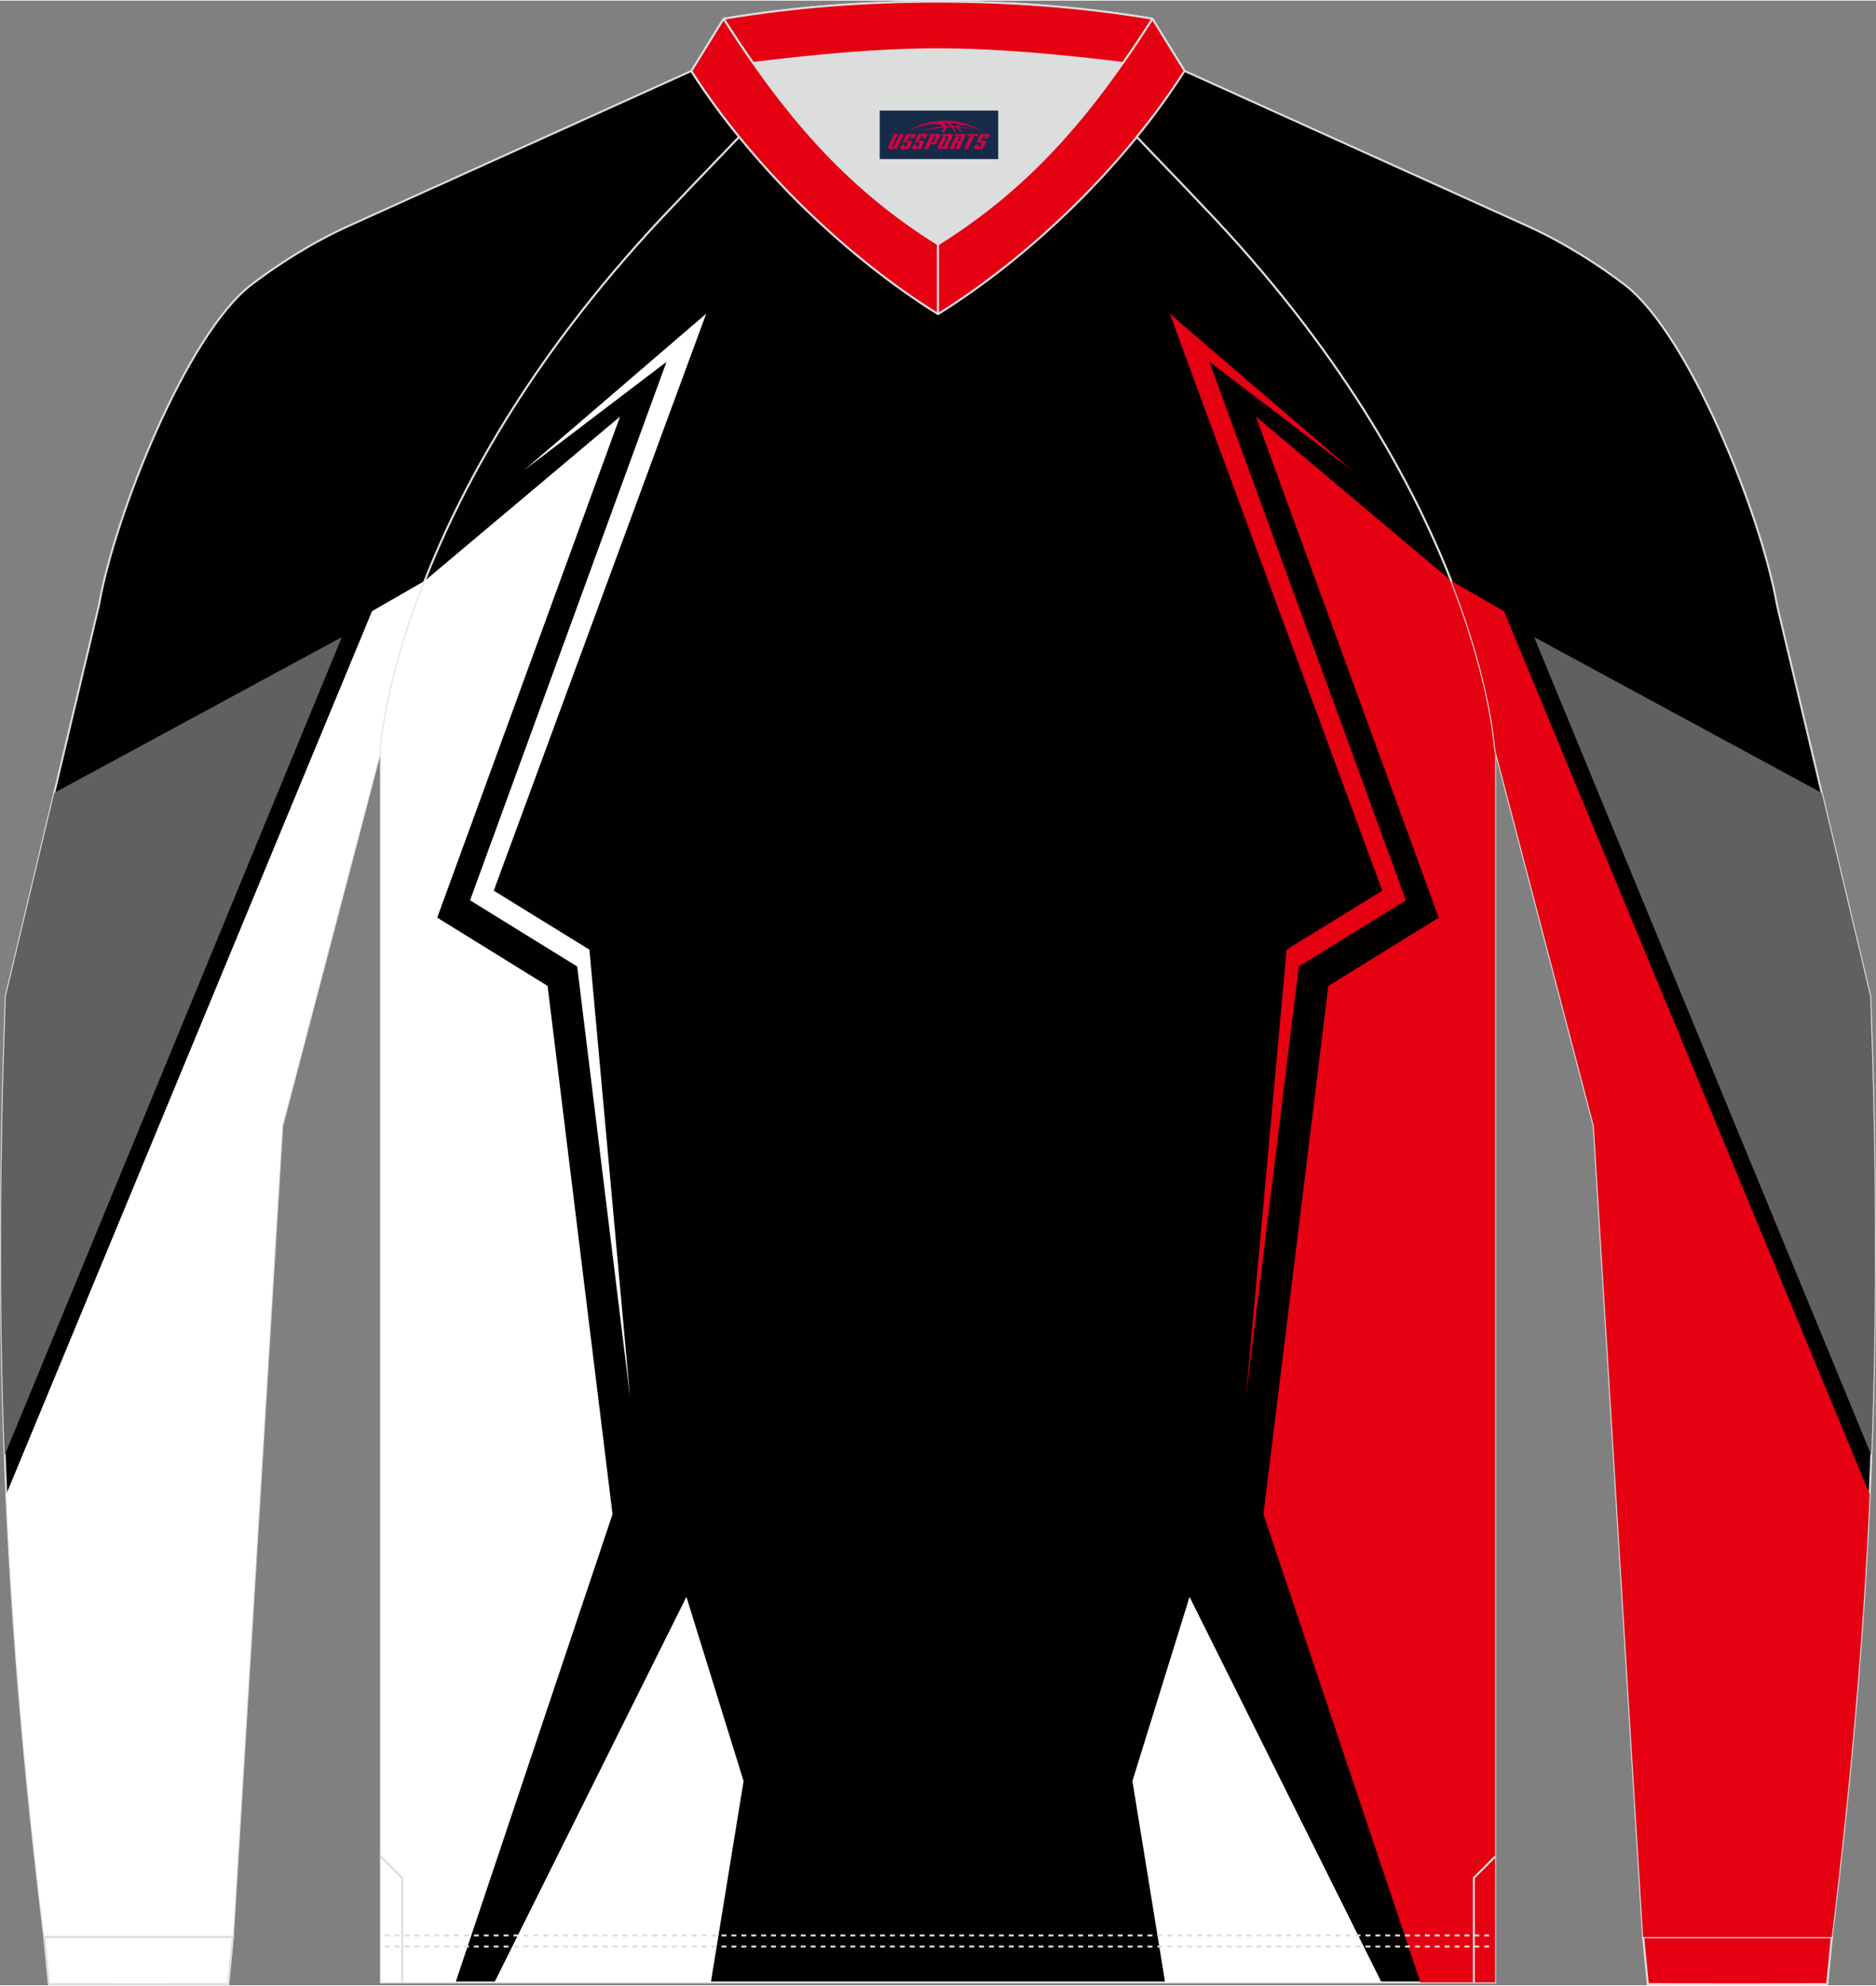 <?xml version="1.0" encoding="utf-8"?>
<!-- Generator: Adobe Illustrator 24.0.1, SVG Export Plug-In . SVG Version: 6.00 Build 0)  -->
<svg xmlns="http://www.w3.org/2000/svg" xmlns:xlink="http://www.w3.org/1999/xlink" version="1.1" id="_x37C_" x="0px" y="0px" width="379.5px" height="401.5px" viewBox="0 0 379.9 401.65" enable-background="new 0 0 379.9 401.65" xml:space="preserve">
<rect x="0" y="0" width="379.9" height="401.65" fill="#808080" stroke="none"/>
<path fill-rule="evenodd" clip-rule="evenodd" fill="#030000" stroke="#DCDDDD" stroke-width="0.401" stroke-miterlimit="2.613" d="  M149.69,27.57c-7.02,7.28-13.67,14.26-15.81,16.54c-54.11,57.71-56.75,107.47-56.75,107.47l-19.98,76.13l-9.99,164.18H8.96  C0.72,324.42-1.26,270.28,1.17,201.53l18.88-79.23c3.09-17.88,17.73-54.76,30.84-64.81c4.93-3.78,12.05-8.43,19.68-11.88  l69.45-31.39C142.87,18.73,146.13,23.2,149.69,27.57z"/>
<g>
	<path fill-rule="evenodd" clip-rule="evenodd" fill="#FFFFFF" d="M1.28,302.25l74.06-178.7l10.67-6.13   c-8.18,20.85-8.88,34.17-8.88,34.17l-19.98,76.13l-9.99,164.18H8.96C5.07,360.02,2.57,331.12,1.28,302.25z"/>
	<path fill-rule="evenodd" clip-rule="evenodd" fill="#606060" d="M0.95,294.36l68.28-165.56l-58.24,31.53l-9.82,41.19   C-0.01,234.85-0.15,264.73,0.95,294.36z"/>
</g>
<path fill-rule="evenodd" clip-rule="evenodd" fill="#DCDDDD" d="M189.95,49.32c15.91-9.91,27.17-22,37.45-36.71  c-12.72-1.56-25.47-2.76-37.45-2.76c-11.98,0-24.73,1.19-37.45,2.76C162.79,27.31,174.04,39.41,189.95,49.32z"/>
<path fill-rule="evenodd" clip-rule="evenodd" fill="#E50012" stroke="#DCDDDD" stroke-width="0.401" stroke-linejoin="bevel" stroke-miterlimit="2.613" d="  M146.54,3.66l-6.53,10.58c12.02,18.83,30.91,37.34,49.95,49.18v-14.1C170.92,37.47,158.55,22.49,146.54,3.66z"/>
<path fill-rule="evenodd" clip-rule="evenodd" fill="#E50012" stroke="#DCDDDD" stroke-width="0.401" stroke-linejoin="bevel" stroke-miterlimit="2.613" d="  M233.37,3.66l6.53,10.58c-12.02,18.83-30.91,37.34-49.95,49.18v-14.1C208.99,37.47,221.35,22.49,233.37,3.66z"/>
<path fill-rule="evenodd" clip-rule="evenodd" fill="#E50012" stroke="#DCDDDD" stroke-width="0.401" stroke-linejoin="bevel" stroke-miterlimit="2.613" d="  M227.41,12.6c2.02-2.89,3.99-5.87,5.97-8.95c-15.14-2.5-28.95-3.45-43.41-3.45c-14.48,0-28.27,0.95-43.41,3.45  c1.97,3.09,3.95,6.07,5.97,8.95c12.72-1.56,25.47-2.76,37.45-2.76C201.93,9.86,214.68,11.05,227.41,12.6z"/>
<path fill-rule="evenodd" clip-rule="evenodd" fill="#FFFFFF" stroke="#DCDDDD" stroke-width="0.401" stroke-miterlimit="2.613" d="  M47.16,391.9l-0.94,9.52c-12.1,0.03-24.2,0.03-36.31,0l-0.94-9.52C21.69,391.9,34.42,391.9,47.16,391.9z"/>
<path fill-rule="evenodd" clip-rule="evenodd" fill="#E50012" stroke="#DCDDDD" stroke-width="0.401" stroke-miterlimit="2.613" d="  M370.95,391.9l-0.94,9.52c-12.1,0.03-24.2,0.03-36.31,0l-0.94-9.52C345.47,391.9,358.21,391.9,370.95,391.9z"/>
<polygon fill-rule="evenodd" clip-rule="evenodd" fill="#FFFFFF" points="96.89,175.97 145.46,57.52 102.57,84.63 101.44,86.48   133.7,68.88 136.38,67.42 135.24,70.24 91.48,177.94 115.49,191.28 115.97,191.55 116.05,192.09 128.05,279.94 118.76,188.08 "/>
<path fill-rule="evenodd" clip-rule="evenodd" fill="#030000" stroke="#DCDDDD" stroke-width="0.401" stroke-miterlimit="2.613" d="  M302.77,401.07V151.58c0,0-2.64-49.77-56.75-107.47c-2.15-2.29-8.79-9.26-15.81-16.54c-11.36,13.95-25.77,26.82-40.26,35.84  c-14.5-9.02-28.91-21.9-40.26-35.84c-7.02,7.28-13.67,14.26-15.81,16.54c-54.11,57.71-56.75,107.47-56.75,107.47l0,249.49h112.81  H302.77z"/>
<g>
	<g>
		<path fill-rule="evenodd" clip-rule="evenodd" fill="#E50012" d="M293.9,117.43l-39.58-33.27l37.03,101.42l-22.35,13.82    l-13.15,106.92c7.79,23.19,21.03,62.67,31.79,94.76h15.13V151.58C302.77,151.58,302.06,138.27,293.9,117.43z"/>
		<polygon fill-rule="evenodd" clip-rule="evenodd" fill="#E50012" points="284.7,182.07 244.92,73.1 273.84,95.08 236.88,63.35     279.91,180.12 260.54,192.06 252.3,282.62 262.94,196.01 263,195.48 263.42,195.21   "/>
	</g>
	<polygon fill-rule="evenodd" clip-rule="evenodd" fill="#FFFFFF" points="240.89,323.04 229.32,360.32 235.94,401.07    279.77,401.07  "/>
	<g>
		<path fill-rule="evenodd" clip-rule="evenodd" fill="#FFFFFF" d="M86,117.43l39.57-33.27L88.54,185.58l22.35,13.82l13.15,106.92    c-7.79,23.19-21.03,62.67-31.79,94.76H77.12l0-249.49C77.12,151.58,77.83,138.27,86,117.43z"/>
		<polygon fill-rule="evenodd" clip-rule="evenodd" fill="#FFFFFF" points="95.19,182.07 134.97,73.1 106.06,95.08 143.01,63.35     99.99,180.12 119.36,192.06 127.59,282.62 116.95,196.01 116.89,195.48 116.47,195.21   "/>
	</g>
	<polygon fill-rule="evenodd" clip-rule="evenodd" fill="#FFFFFF" points="139,323.04 150.58,360.32 143.95,401.07 100.12,401.07     "/>
</g>
<path fill-rule="evenodd" clip-rule="evenodd" fill="#DCDDDD" d="M189.95,49.32c15.91-9.91,27.17-22,37.45-36.71  c-12.72-1.56-25.47-2.76-37.45-2.76c-11.98,0-24.73,1.19-37.45,2.76C162.79,27.31,174.04,39.41,189.95,49.32z"/>
<path fill-rule="evenodd" clip-rule="evenodd" fill="#E50012" stroke="#DCDDDD" stroke-width="0.401" stroke-linejoin="bevel" stroke-miterlimit="2.613" d="  M146.54,3.66l-6.53,10.58c12.02,18.83,30.91,37.34,49.95,49.18v-14.1C170.92,37.47,158.55,22.49,146.54,3.66z"/>
<path fill-rule="evenodd" clip-rule="evenodd" fill="#E50012" stroke="#DCDDDD" stroke-width="0.401" stroke-linejoin="bevel" stroke-miterlimit="2.613" d="  M233.37,3.66l6.53,10.58c-12.02,18.83-30.91,37.34-49.95,49.18v-14.1C208.99,37.47,221.35,22.49,233.37,3.66z"/>
<path fill-rule="evenodd" clip-rule="evenodd" fill="#E50012" stroke="#DCDDDD" stroke-width="0.401" stroke-linejoin="bevel" stroke-miterlimit="2.613" d="  M227.41,12.6c2.02-2.89,3.99-5.87,5.97-8.95c-15.14-2.5-28.95-3.45-43.41-3.45c-14.48,0-28.27,0.95-43.41,3.45  c1.97,3.09,3.95,6.07,5.97,8.95c12.72-1.56,25.47-2.76,37.45-2.76C201.93,9.86,214.68,11.05,227.41,12.6z"/>
<path fill-rule="evenodd" clip-rule="evenodd" fill="#FFFFFF" stroke="#DCDDDD" stroke-width="0.401" stroke-miterlimit="2.613" d="  M47.16,391.9l-0.94,9.52c-12.1,0.03-24.2,0.03-36.31,0l-0.94-9.52C21.69,391.9,34.42,391.9,47.16,391.9z"/>
<path fill-rule="evenodd" clip-rule="evenodd" fill="#E50012" stroke="#DCDDDD" stroke-width="0.401" stroke-miterlimit="2.613" d="  M370.95,391.9l-0.94,9.52c-12.1,0.03-24.2,0.03-36.31,0l-0.94-9.52C345.47,391.9,358.21,391.9,370.95,391.9z"/>
<g>
	
		<path fill-rule="evenodd" clip-rule="evenodd" fill="none" stroke="#DCDDDD" stroke-width="0.401" stroke-linejoin="bevel" stroke-miterlimit="2.613" stroke-dasharray="1.003,1.003" d="   M77.91,393.81c74.7,0,149.4,0,224.09,0"/>
	
		<path fill-rule="evenodd" clip-rule="evenodd" fill="none" stroke="#DCDDDD" stroke-width="0.401" stroke-linejoin="bevel" stroke-miterlimit="2.613" stroke-dasharray="1.003,1.003" d="   M77.91,391.56c74.7,0,149.4,0,224.09,0"/>
</g>
<g>
	
		<polyline fill-rule="evenodd" clip-rule="evenodd" fill="none" stroke="#DCDDDD" stroke-width="0.401" stroke-miterlimit="2.613" points="   81.44,401.11 81.44,379.92 77.13,375.61  "/>
	
		<polyline fill-rule="evenodd" clip-rule="evenodd" fill="none" stroke="#DCDDDD" stroke-width="0.401" stroke-miterlimit="2.613" points="   298.46,401.11 298.46,379.92 302.77,375.61  "/>
</g>
<path fill-rule="evenodd" clip-rule="evenodd" fill="#030000" stroke="#DCDDDD" stroke-width="0.401" stroke-miterlimit="2.613" d="  M230.21,27.57c7.02,7.28,13.67,14.26,15.81,16.54c54.11,57.71,56.75,107.47,56.75,107.47l19.98,76.13l9.99,164.18h38.2  c8.24-67.47,10.23-121.61,7.79-190.36l-18.88-79.23c-3.09-17.88-17.73-54.76-30.84-64.81c-4.93-3.78-12.05-8.43-19.68-11.88  l-69.45-31.39C237.03,18.73,233.77,23.2,230.21,27.57z"/>
<g>
	<path fill-rule="evenodd" clip-rule="evenodd" fill="#E50012" d="M378.62,302.25l-74.06-178.7l-10.67-6.13   c8.18,20.85,8.88,34.17,8.88,34.17l19.98,76.13l9.99,164.18h38.2C374.83,360.02,377.33,331.12,378.62,302.25z"/>
	<path fill-rule="evenodd" clip-rule="evenodd" fill="#606060" d="M378.95,294.36l-68.28-165.56l58.24,31.53l9.82,41.19   C379.91,234.85,380.05,264.73,378.95,294.36z"/>
</g>

<g id="tag_logo">
	<rect y="22.24" fill="#162B48" width="24" height="9.818" x="178.15"/>
	<g>
		<path fill="#D30044" d="M194.11,25.43l0.005-0.011c0.131-0.311,1.085-0.262,2.351,0.071c0.715,0.24,1.44,0.54,2.193,0.9    c-0.218-0.147-0.447-0.289-0.682-0.42l0.011,0.005l-0.011-0.005c-1.478-0.845-3.218-1.418-5.1-1.62    c-1.282-0.115-1.658-0.082-2.411-0.055c-2.449,0.142-4.68,0.905-6.458,2.095c1.26-0.638,2.722-1.075,4.195-1.336    c1.467-0.18,2.476-0.033,2.771,0.344c-1.691,0.175-3.469,0.633-4.555,1.075c1.156-0.338,2.967-0.665,4.647-0.813    c0.016,0.251-0.115,0.567-0.415,0.96h0.475c0.376-0.382,0.584-0.725,0.595-1.004c0.333-0.022,0.66-0.033,0.971-0.033    C192.94,25.87,193.15,26.22,193.35,26.61h0.262c-0.125-0.344-0.295-0.687-0.518-1.036c0.207,0,0.393,0.005,0.567,0.011    c0.104,0.267,0.496,0.66,1.058,1.025h0.245c-0.442-0.365-0.753-0.753-0.835-1.004c1.047,0.065,1.696,0.224,2.885,0.513    C195.93,25.69,195.19,25.52,194.11,25.43z M191.67,25.34c-0.164-0.295-0.655-0.485-1.402-0.551    c0.464-0.033,0.922-0.055,1.364-0.055c0.311,0.147,0.589,0.344,0.84,0.589C192.21,25.32,191.94,25.33,191.67,25.34z M193.65,25.39c-0.224-0.016-0.458-0.027-0.715-0.044c-0.147-0.202-0.311-0.398-0.502-0.6c0.082,0,0.164,0.005,0.24,0.011    c0.72,0.033,1.429,0.125,2.138,0.273C194.14,24.99,193.76,25.15,193.65,25.39z"/>
		<path fill="#D30044" d="M181.07,26.97L179.9,29.52C179.72,29.89,179.99,30.03,180.47,30.03l0.873,0.005    c0.115,0,0.251-0.049,0.327-0.175l1.342-2.891H182.23L181.01,29.6H180.84c-0.147,0-0.185-0.033-0.147-0.125l1.156-2.504H181.07L181.07,26.97z M182.93,28.32h1.271c0.36,0,0.584,0.125,0.442,0.425L184.17,29.78C184.07,30,183.8,30.03,183.57,30.03H182.65c-0.267,0-0.442-0.136-0.349-0.333l0.235-0.513h0.742L183.1,29.56C183.08,29.61,183.12,29.62,183.18,29.62h0.18    c0.082,0,0.125-0.016,0.147-0.071l0.376-0.813c0.011-0.022,0.011-0.044-0.055-0.044H182.76L182.93,28.32L182.93,28.32z M183.75,28.25h-0.78l0.475-1.025c0.098-0.218,0.338-0.256,0.578-0.256H185.47L185.08,27.81L184.3,27.93l0.262-0.562H184.27c-0.082,0-0.12,0.016-0.147,0.071L183.75,28.25L183.75,28.25z M185.34,28.32L185.17,28.69h1.069c0.06,0,0.06,0.016,0.049,0.044    L185.91,29.55C185.89,29.6,185.85,29.62,185.77,29.62H185.59c-0.055,0-0.104-0.011-0.082-0.06l0.175-0.376H184.94L184.71,29.7C184.61,29.89,184.79,30.03,185.06,30.03h0.916c0.24,0,0.502-0.033,0.605-0.251l0.475-1.031c0.142-0.3-0.082-0.425-0.442-0.425H185.34L185.34,28.32z M186.15,28.25l0.371-0.818c0.022-0.055,0.06-0.071,0.147-0.071h0.295L186.7,27.92l0.791-0.115l0.387-0.845H186.43c-0.24,0-0.48,0.038-0.578,0.256L185.38,28.25L186.15,28.25L186.15,28.25z M188.55,28.71h0.278c0.087,0,0.153-0.022,0.202-0.115    l0.496-1.075c0.033-0.076-0.011-0.12-0.125-0.12H188l0.431-0.431h1.522c0.355,0,0.485,0.153,0.393,0.355l-0.676,1.445    c-0.06,0.125-0.175,0.333-0.644,0.327l-0.649-0.005L187.94,30.03H187.16l1.178-2.558h0.785L188.55,28.71L188.55,28.71z     M191.14,29.52c-0.022,0.049-0.06,0.076-0.142,0.076h-0.191c-0.082,0-0.109-0.027-0.082-0.076l0.944-2.051h-0.785l-0.987,2.138    c-0.125,0.273,0.115,0.415,0.453,0.415h0.72c0.327,0,0.649-0.071,0.769-0.322l1.085-2.384c0.093-0.202-0.06-0.355-0.415-0.355    h-1.533l-0.431,0.431h1.38c0.115,0,0.164,0.033,0.131,0.104L191.14,29.52L191.14,29.52z M193.86,28.39h0.278    c0.087,0,0.158-0.022,0.202-0.115l0.344-0.753c0.033-0.076-0.011-0.12-0.125-0.12h-1.402l0.425-0.431h1.527    c0.355,0,0.485,0.153,0.393,0.355l-0.529,1.124c-0.044,0.093-0.147,0.18-0.393,0.18c0.224,0.011,0.256,0.158,0.175,0.327    l-0.496,1.075h-0.785l0.54-1.167c0.022-0.055-0.005-0.087-0.104-0.087h-0.235L193.09,30.03h-0.785l1.178-2.558h0.785L193.86,28.39L193.86,28.39z M196.43,27.48L195.25,30.03h0.785l1.184-2.558H196.43L196.43,27.48z M197.94,27.41l0.202-0.431h-2.1l-0.295,0.431    H197.94L197.94,27.41z M197.92,28.32h1.271c0.36,0,0.584,0.125,0.442,0.425l-0.475,1.031c-0.104,0.218-0.371,0.251-0.605,0.251    h-0.916c-0.267,0-0.442-0.136-0.349-0.333l0.235-0.513h0.742L198.09,29.56c-0.022,0.049,0.022,0.06,0.082,0.06h0.18    c0.082,0,0.125-0.016,0.147-0.071l0.376-0.813c0.011-0.022,0.011-0.044-0.049-0.044h-1.069L197.92,28.32L197.92,28.32z     M198.73,28.25H197.95l0.475-1.025c0.098-0.218,0.338-0.256,0.578-0.256h1.451l-0.387,0.845l-0.791,0.115l0.262-0.562h-0.295    c-0.082,0-0.12,0.016-0.147,0.071L198.73,28.25z"/>
	</g>
</g>
</svg>